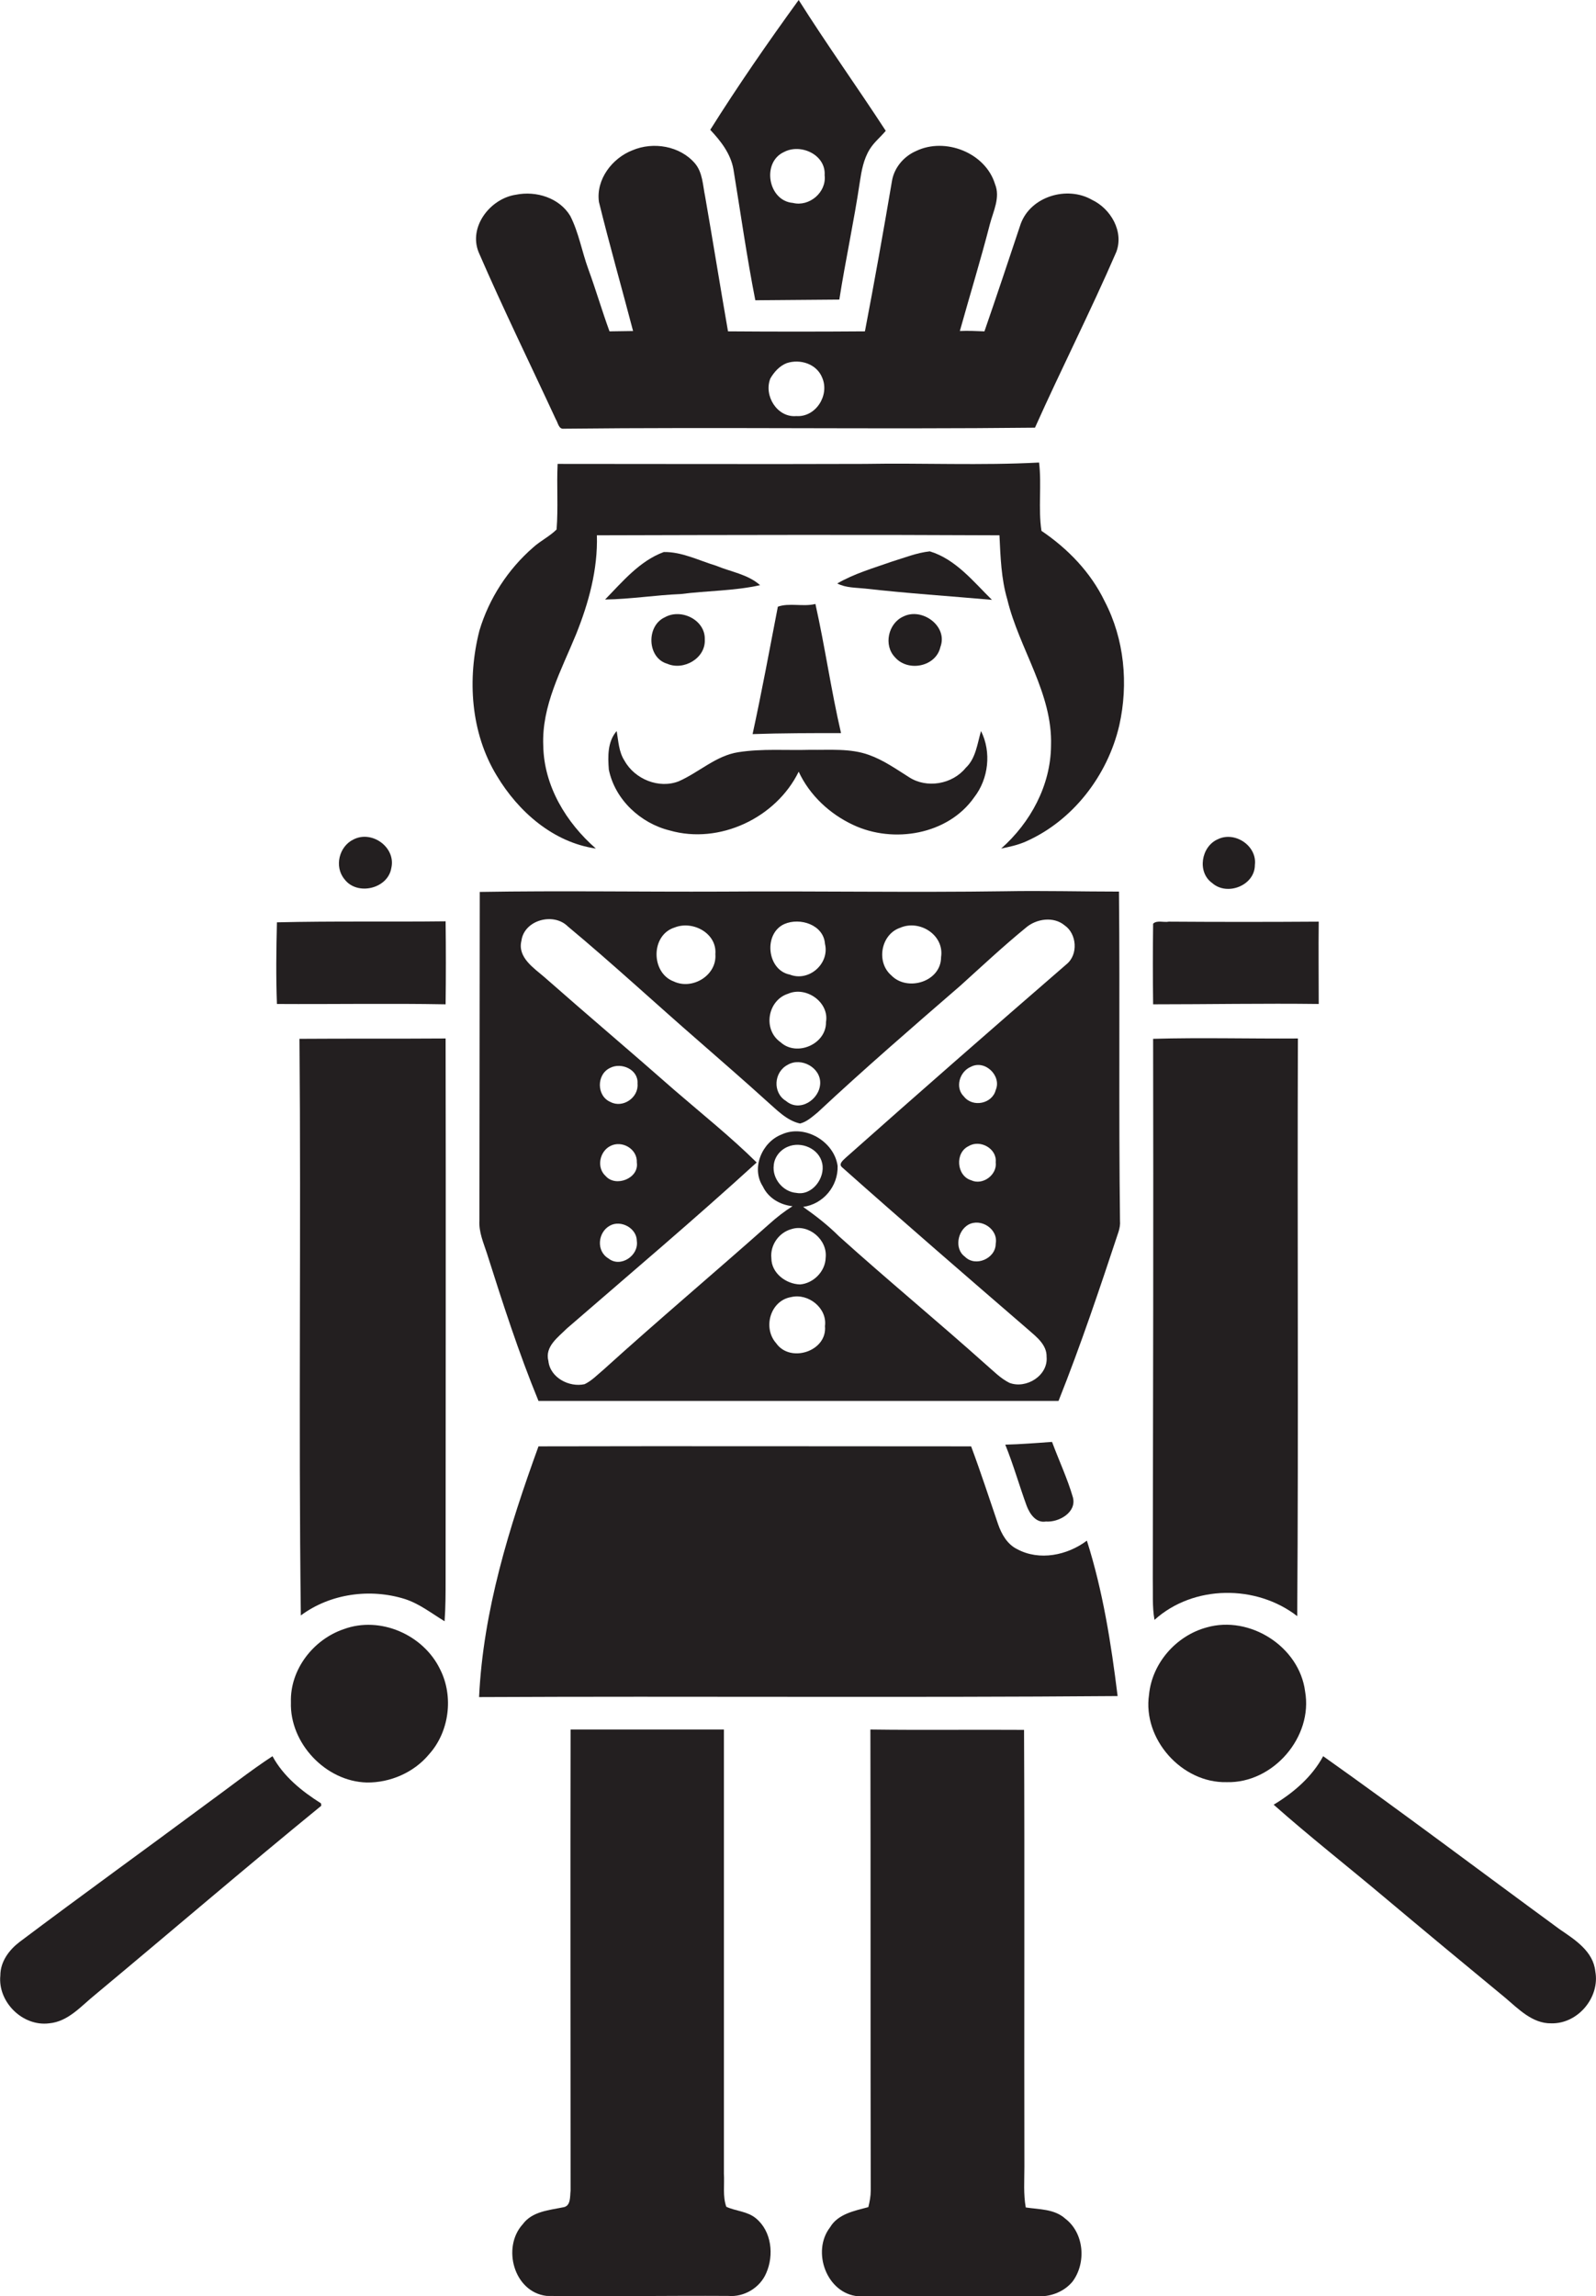 <?xml version="1.0" encoding="utf-8"?>
<!-- Generator: Adobe Illustrator 19.2.0, SVG Export Plug-In . SVG Version: 6.00 Build 0)  -->
<svg version="1.1" id="Layer_1" xmlns="http://www.w3.org/2000/svg" xmlns:xlink="http://www.w3.org/1999/xlink" x="0px" y="0px"
	 viewBox="0 0 467.4 672.2" enable-background="new 0 0 467.4 672.2" xml:space="preserve">
<g>
	<path fill="#231F20" d="M221.2,87.9c8.2-0.1,16.4-0.1,24.6-0.2c1.8-11.5,4.3-22.9,6-34.4c0.5-3.3,1.1-6.7,2.9-9.6
		c1.3-2.1,3.2-3.6,4.7-5.4C251,25.4,242.1,13,233.9,0c-9,12.4-17.8,25.1-25.9,38c3.1,3.3,6,7,6.8,11.6
		C216.9,62.4,218.7,75.2,221.2,87.9z M229.6,44.5c4.9-2.6,12.3,0.8,11.9,6.8c0.6,5-4.5,9.3-9.3,8.1C224.9,58.8,223,47.5,229.6,44.5z
		"/>
	<path fill="#231F20" d="M162.8,122.8c0.6,0.9,0.8,2.9,2.3,2.7c46-0.5,92,0.2,138-0.3c7.7-17.2,16.3-34.1,23.8-51.4
		c2.3-6-1.6-12.7-7.1-15.3c-7.3-4.2-18-1-20.9,7.1c-3.5,10.5-7,21-10.6,31.4c-2.4-0.1-4.8-0.2-7.2-0.1c2.9-10.4,6.1-20.8,8.8-31.3
		c1-3.8,3.1-7.8,1.5-11.7c-2.8-9.2-14.6-13.8-23.1-9.7c-3.7,1.6-6.5,5-7.1,8.9c-2.5,14.7-5.1,29.3-7.9,43.9
		c-13.4,0.1-26.7,0.1-40.1,0c-2.3-13.2-4.4-26.3-6.7-39.5c-0.7-3.3-0.7-7-3-9.7c-4.4-5.1-12.2-6.4-18.3-3.8
		c-5.9,2.3-10.7,8.5-9.8,15.1c3.1,12.6,6.7,25.2,10,37.8c-2.3,0-4.6,0.1-6.9,0.1c-2.2-6-4-12.2-6.2-18.2c-1.9-5.2-2.8-10.7-5.3-15.6
		c-3.2-5.3-10-7.4-15.9-6.2c-7.5,1.1-14,9.4-10.9,16.9C147.4,90.5,155.3,106.6,162.8,122.8z M225.6,110.8c1.1-1.9,2.7-3.7,4.8-4.5
		c3.9-1.3,8.8,0.2,10.4,4.3c2.2,5.1-1.9,11.6-7.6,11.2C227.6,122.3,223.6,115.8,225.6,110.8z"/>
	<path fill="#231F20" d="M305,155.4c-1-6.6,0.1-13.4-0.7-20c-17,0.9-34.1,0.1-51.1,0.4c-30,0.1-59.9,0-89.9,0
		c-0.3,6.4,0.2,12.8-0.3,19.2c-2,2-4.7,3.3-6.8,5.2c-7.4,6.4-13,15-15.8,24.4c-3.6,14.1-2.6,29.9,5.1,42.5
		c6.3,10.5,16.5,19.5,29,21.3c-8.7-7.6-15.2-18.3-15.4-30.1c-0.5-11.7,5.3-22.1,9.6-32.6c3.7-9.2,6.4-19,6.1-29
		c39.3-0.1,78.6-0.2,117.9,0c0.3,6.3,0.5,12.7,2.3,18.8c3.5,14.5,13.3,27.4,12.8,42.8c-0.1,11.6-6,22.5-14.6,30.1
		c2.4-0.5,4.8-1,7.1-2c13.9-6.1,24.1-19.4,27.5-34.1c2.7-12.1,1.5-25.2-4.3-36.3C319.4,167.5,312.7,160.6,305,155.4z"/>
	<path fill="#231F20" d="M194.4,161.6c-7.1,2.6-12.1,8.7-17.2,13.9c7.4-0.1,14.8-1.3,22.2-1.6c7.7-1,15.6-0.9,23.2-2.6
		c-3.6-3.2-8.6-3.9-12.9-5.7C204.7,164.1,199.7,161.5,194.4,161.6z"/>
	<path fill="#231F20" d="M272.3,161.4c-3.8,0.4-7.5,1.9-11.1,3c-5.4,1.9-11,3.5-16,6.4c2.5,1.3,5.4,1.2,8.2,1.5
		c12.3,1.4,24.7,2.2,37.1,3.3C285.1,170.3,279.9,163.7,272.3,161.4z"/>
	<path fill="#231F20" d="M227.8,177.6c-2.4,12.4-4.7,24.9-7.4,37.3c8.6-0.3,17.3-0.3,25.9-0.3c-2.9-12.5-4.7-25.3-7.5-37.8
		C235.3,177.7,231.1,176.4,227.8,177.6z"/>
	<path fill="#231F20" d="M206.4,187.2c0.2-5.7-6.9-9.2-11.7-6.5c-5.5,2.5-5.2,11.9,0.7,13.6C200.2,196.4,206.7,192.7,206.4,187.2z"
		/>
	<path fill="#231F20" d="M275.4,189.4c2.3-6.1-5.4-11.7-10.9-8.9c-4.4,2-5.8,8.4-2.4,11.9C265.9,196.8,274.1,195.2,275.4,189.4z"/>
	<path fill="#231F20" d="M182.9,222.7c-1.7-2.6-1.8-5.8-2.3-8.7c-2.7,3.1-2.6,7.4-2.3,11.3c1.8,8.8,9.3,15.7,17.8,17.8
		c14.6,4.2,31.2-3.7,37.8-17.2c3.2,6.9,9.1,12.4,16,15.6c11.7,5.5,27.7,2.9,35.4-8.1c4.2-5.4,5.1-13.2,2-19.4
		c-1.1,3.7-1.5,8-4.5,10.8c-3.9,4.8-11.4,6.1-16.6,2.7c-3.8-2.4-7.5-5-11.7-6.5c-5.5-2-11.5-1.4-17.2-1.5c-7,0.2-14.1-0.4-21.1,0.7
		c-6.5,1-11.5,5.9-17.4,8.5C193,231,185.9,228.1,182.9,222.7z"/>
	<path fill="#231F20" d="M114.6,254.1c1.4-6-5.6-11.1-11-8.4c-4.3,2-5.8,8-2.7,11.7C104.6,262.3,113.6,260.2,114.6,254.1z"/>
	<path fill="#231F20" d="M355,258.5c4.4,3.9,12.5,0.7,12.5-5.3c0.7-5.6-5.9-10-10.9-7.5C351.8,247.8,350.5,255.3,355,258.5z"/>
	<path fill="#231F20" d="M327.7,261c-11.1,0-22.2-0.3-33.4-0.1c-27.7,0.4-55.4-0.1-83,0.1c-23.6,0.1-47.2-0.3-70.8,0.1
		c0,32-0.1,64.1-0.1,96.2c-0.2,3.4,1.2,6.5,2.2,9.6c4.6,14.5,9.3,29.1,15.1,43.2c50.8,0,101.5,0,152.3,0c6.5-16.3,12.1-33,17.6-49.6
		c0.3-1,0.5-2.1,0.4-3.1C327.6,325.2,328,293.1,327.7,261z M263.6,271.6c5.7-2.5,13,2.1,12,8.6c0,7.2-9.9,10.2-14.6,5.3
		C256.5,281.6,258,273.5,263.6,271.6z M229.7,270.5c4.6-2,11.5,0.2,11.9,5.8c1.4,5.8-4.7,11.2-10.3,9
		C224.6,284,223.5,273.3,229.7,270.5z M230.8,290.9c5.3-2.3,12.1,2.5,11.1,8.3c0.1,6.5-8.6,10.2-13.3,5.9
		C223.3,301.4,224.8,292.8,230.8,290.9z M240.2,317.2c-0.2,4.7-6,8.5-10,5.1c-4-2.4-3.6-8.5,0.5-10.6
		C234.6,309.4,240.4,312.5,240.2,317.2z M197.6,271.5c5.3-2.1,12.4,1.7,11.9,7.8c0.5,6.2-6.7,10.6-12.2,8
		C190.6,284.8,190.5,273.7,197.6,271.5z M227.3,393.2c-4-4.5-1.7-12.5,4.4-13.5c5-1.2,10.6,3.2,9.9,8.5
		C242.3,395.6,231.4,399.1,227.3,393.2z M241.8,368.2c-0.1,4-3.6,7.5-7.5,7.8c-4.1-0.1-8.4-3.3-8.4-7.7c-0.4-3.8,2.2-7.5,5.9-8.5
		C236.8,358.2,242.4,362.9,241.8,368.2z M233.2,349.2c-3.9-0.3-7.1-4.2-6.6-8.1c0.2-2.4,1.9-4.5,4.1-5.4c3.9-1.7,9.2,0.5,10.1,4.9
		C241.7,344.9,237.8,350.1,233.2,349.2z M312.3,282.3c-21.6,18.7-43.1,37.5-64.5,56.5c-0.7,0.7-2.4,1.9-1.2,2.9
		c18,16,36.3,31.8,54.6,47.6c2.4,2.1,5.4,4.4,5.3,7.9c0.5,5.5-6,9.5-10.9,7.6c-2.6-1.3-4.6-3.4-6.7-5.2
		c-14.3-12.8-29-24.9-43.2-37.7c-3.2-3.2-6.8-6-10.5-8.6c5.9-0.8,10.3-6.1,10.1-12c-1-7.2-9.7-12.3-16.4-9.2
		c-5.7,2.2-9,9.8-5.5,15.2c1.6,3.4,5,5.4,8.7,5.8c-2.4,1.5-4.7,3.3-6.8,5.2c-16.1,14.3-32.6,28.2-48.5,42.6
		c-1.8,1.5-3.5,3.3-5.6,4.3c-4.5,1-10.1-1.9-10.6-6.8c-1.1-4.2,2.8-6.9,5.4-9.5c18.6-16.1,37.4-32,55.6-48.6
		c-7.6-7.5-16-14.2-24.1-21.2c-12.6-11.1-25.4-21.9-38-33c-3.1-2.7-8-5.8-6.8-10.7c0.8-6.1,9.4-8.4,13.6-4.2
		c13.1,10.9,25.6,22.5,38.5,33.7c6.5,5.7,13.1,11.4,19.6,17.3c3,2.6,5.9,5.8,9.9,6.7c2-0.5,3.6-2,5.2-3.3
		c13.6-12.7,27.7-24.9,41.8-37.1c6.3-5.7,12.5-11.5,19.1-16.9c3.1-2.7,8.2-3.4,11.4-0.7C315.3,273.3,315.9,279.4,312.3,282.3z
		 M284.4,345.5c-4.3-1.3-4.8-8.1-0.7-10c3.3-2,8.3,0.7,7.9,4.7C292.1,343.9,287.8,347.1,284.4,345.5z M283.6,358.5
		c3.7-2,8.8,1.3,8,5.6c0,4.3-5.9,6.9-9,3.8C279.5,365.7,280.3,360.4,283.6,358.5z M291.6,319.1c-1,4-6.7,5.2-9.3,1.9
		c-2.7-2.6-1.3-7.3,2-8.7C288.5,310.1,293.4,315,291.6,319.1z M178.8,322.6c-4.1-1.7-4.2-8.1-0.1-10c3.3-1.7,8.3,0.5,8,4.6
		C187.1,321.3,182.4,324.5,178.8,322.6z M178.6,358.8c3.2-1.8,7.9,0.7,7.9,4.5c0.6,4.3-4.8,7.9-8.3,5.1
		C174.5,366.2,175.1,360.7,178.6,358.8z M178.7,335.5c3.4-1.8,8,0.8,7.8,4.8c0.7,4.7-6.2,7.3-9.1,4
		C174.6,341.8,175.6,337.1,178.7,335.5z"/>
	<path fill="#231F20" d="M130.5,294c0.1-8.1,0.1-16.2,0-24.3c-16.4,0.2-32.9-0.1-49.4,0.3c-0.2,8-0.3,16,0,23.9
		C97.6,294,114,293.7,130.5,294z"/>
	<path fill="#231F20" d="M386.2,293.9c0-8-0.1-16.1,0-24.1c-14.6,0.1-29.3,0.1-43.9,0c-1.5,0.3-3.5-0.5-4.6,0.6
		c-0.1,7.9-0.1,15.7,0,23.6C353.9,294,370.1,293.7,386.2,293.9z"/>
	<path fill="#231F20" d="M88.1,472.9c8.6-6.4,20.3-8,30.5-4.8c4.3,1.4,7.8,4.2,11.6,6.5c0.3-4.1,0.3-8.2,0.3-12.3
		c0-52.8,0.1-105.6,0-158.3c-14.3,0.1-28.5,0-42.8,0.1C88.2,360.4,87.4,416.6,88.1,472.9z"/>
	<path fill="#231F20" d="M338.1,474.2c11.4-10.3,29.8-10.4,41.8-1.1c0.4-56.3,0-112.7,0.2-169.1c-14.1,0.1-28.3-0.3-42.4,0.1
		c0.1,52.7,0,105.4-0.1,158C337.7,466.2,337.4,470.3,338.1,474.2z"/>
	<path fill="#231F20" d="M306.3,445.4c3.8,0.3,9.1-2.7,7.9-7.1c-1.6-5.5-4.1-10.8-6.1-16.2c-4.5,0.3-9.1,0.7-13.7,0.8
		c2.4,5.9,4.1,12,6.3,18C301.6,443.2,303.4,445.9,306.3,445.4z"/>
	<path fill="#231F20" d="M297.9,453.5c-2.9-1.4-4.6-4.4-5.6-7.3c-2.6-7.6-5.1-15.3-7.9-22.8c-42.2,0-84.5-0.1-126.7,0
		c-8.6,23.7-16.2,48.1-17.4,73.4c62.3-0.3,124.7,0.2,187-0.3c-1.9-15.4-4.3-30.7-9-45.5C312.6,455.3,304.4,457,297.9,453.5z"/>
	<path fill="#231F20" d="M100.7,476.9c-8.9,3-15.8,11.8-15.5,21.4c-0.4,12,10.2,23.2,22.2,23.5c6.8,0.1,13.8-2.9,18.2-8.2
		c6-6.6,7.3-17,3.3-24.9C124,478.5,111.3,473,100.7,476.9z"/>
	<path fill="#231F20" d="M382.2,495.1c-1.7-13.1-16.2-22.3-28.8-18.7c-8.9,2.4-16,10.4-16.9,19.7c-1.9,13,9.6,25.9,22.7,25.6
		C372.8,522.1,384.6,508.5,382.2,495.1z"/>
	<path fill="#231F20" d="M221.4,649.4c-2.5-2.1-5.9-2.1-8.7-3.4c-1.1-3.1-0.5-6.5-0.7-9.7c0-43.3,0-86.7,0-130c-15,0-30,0-44.9,0
		c-0.1,45,0,90,0,135c-0.2,1.6,0.1,4.3-1.9,4.8c-4.3,0.9-9.3,1.2-12.1,5c-6.2,6.8-2.6,19.9,7,21c17.7,0.2,35.5-0.1,53.2,0
		c4.6,0.4,9.3-2.4,11.1-6.7C226.7,660.2,226,653.2,221.4,649.4z"/>
	<path fill="#231F20" d="M312,649.5c-3.2-2.9-7.7-2.7-11.6-3.3c-0.7-3.9-0.4-7.9-0.4-11.9c-0.1-42.6,0.1-85.3-0.1-127.9
		c-15-0.1-30,0.1-45-0.1c0.1,45,0,90,0.1,135c0,1.6-0.3,3.2-0.7,4.8c-4.1,1.1-8.9,2-11.2,5.9c-5.5,7.1-1,19.4,8.2,20.2
		c17.7,0.1,35.4,0,53.1,0c3.6,0.1,7.4-1.5,9.7-4.3C318.2,662.4,317.5,653.7,312,649.5z"/>
	<path fill="#231F20" d="M79.8,514.1c-6.7,4.4-13,9.4-19.5,14.1c-18.2,13.5-36.5,26.7-54.6,40.3c-3,2.3-5.6,5.7-5.6,9.8
		c-0.8,7.7,6.5,15,14.3,14c5.6-0.5,9.4-5.1,13.5-8.4c22.1-18.4,43.9-37.1,66.2-55.3c0-0.2-0.1-0.5-0.1-0.7
		C88.3,524.3,83,520,79.8,514.1z"/>
	<path fill="#231F20" d="M467.2,577.1c-0.6-5.9-6-9.3-10.4-12.3c-23.1-16.9-46-34.2-69.3-50.7c-3.3,6.1-8.7,10.7-14.5,14.2
		c10.5,9.3,21.6,18,32.3,27c11.8,9.9,23.6,19.7,35.5,29.5c3.9,3.3,8,7.6,13.5,7.5C462.1,592.5,468.6,584.7,467.2,577.1z"/>
</g>
</svg>
